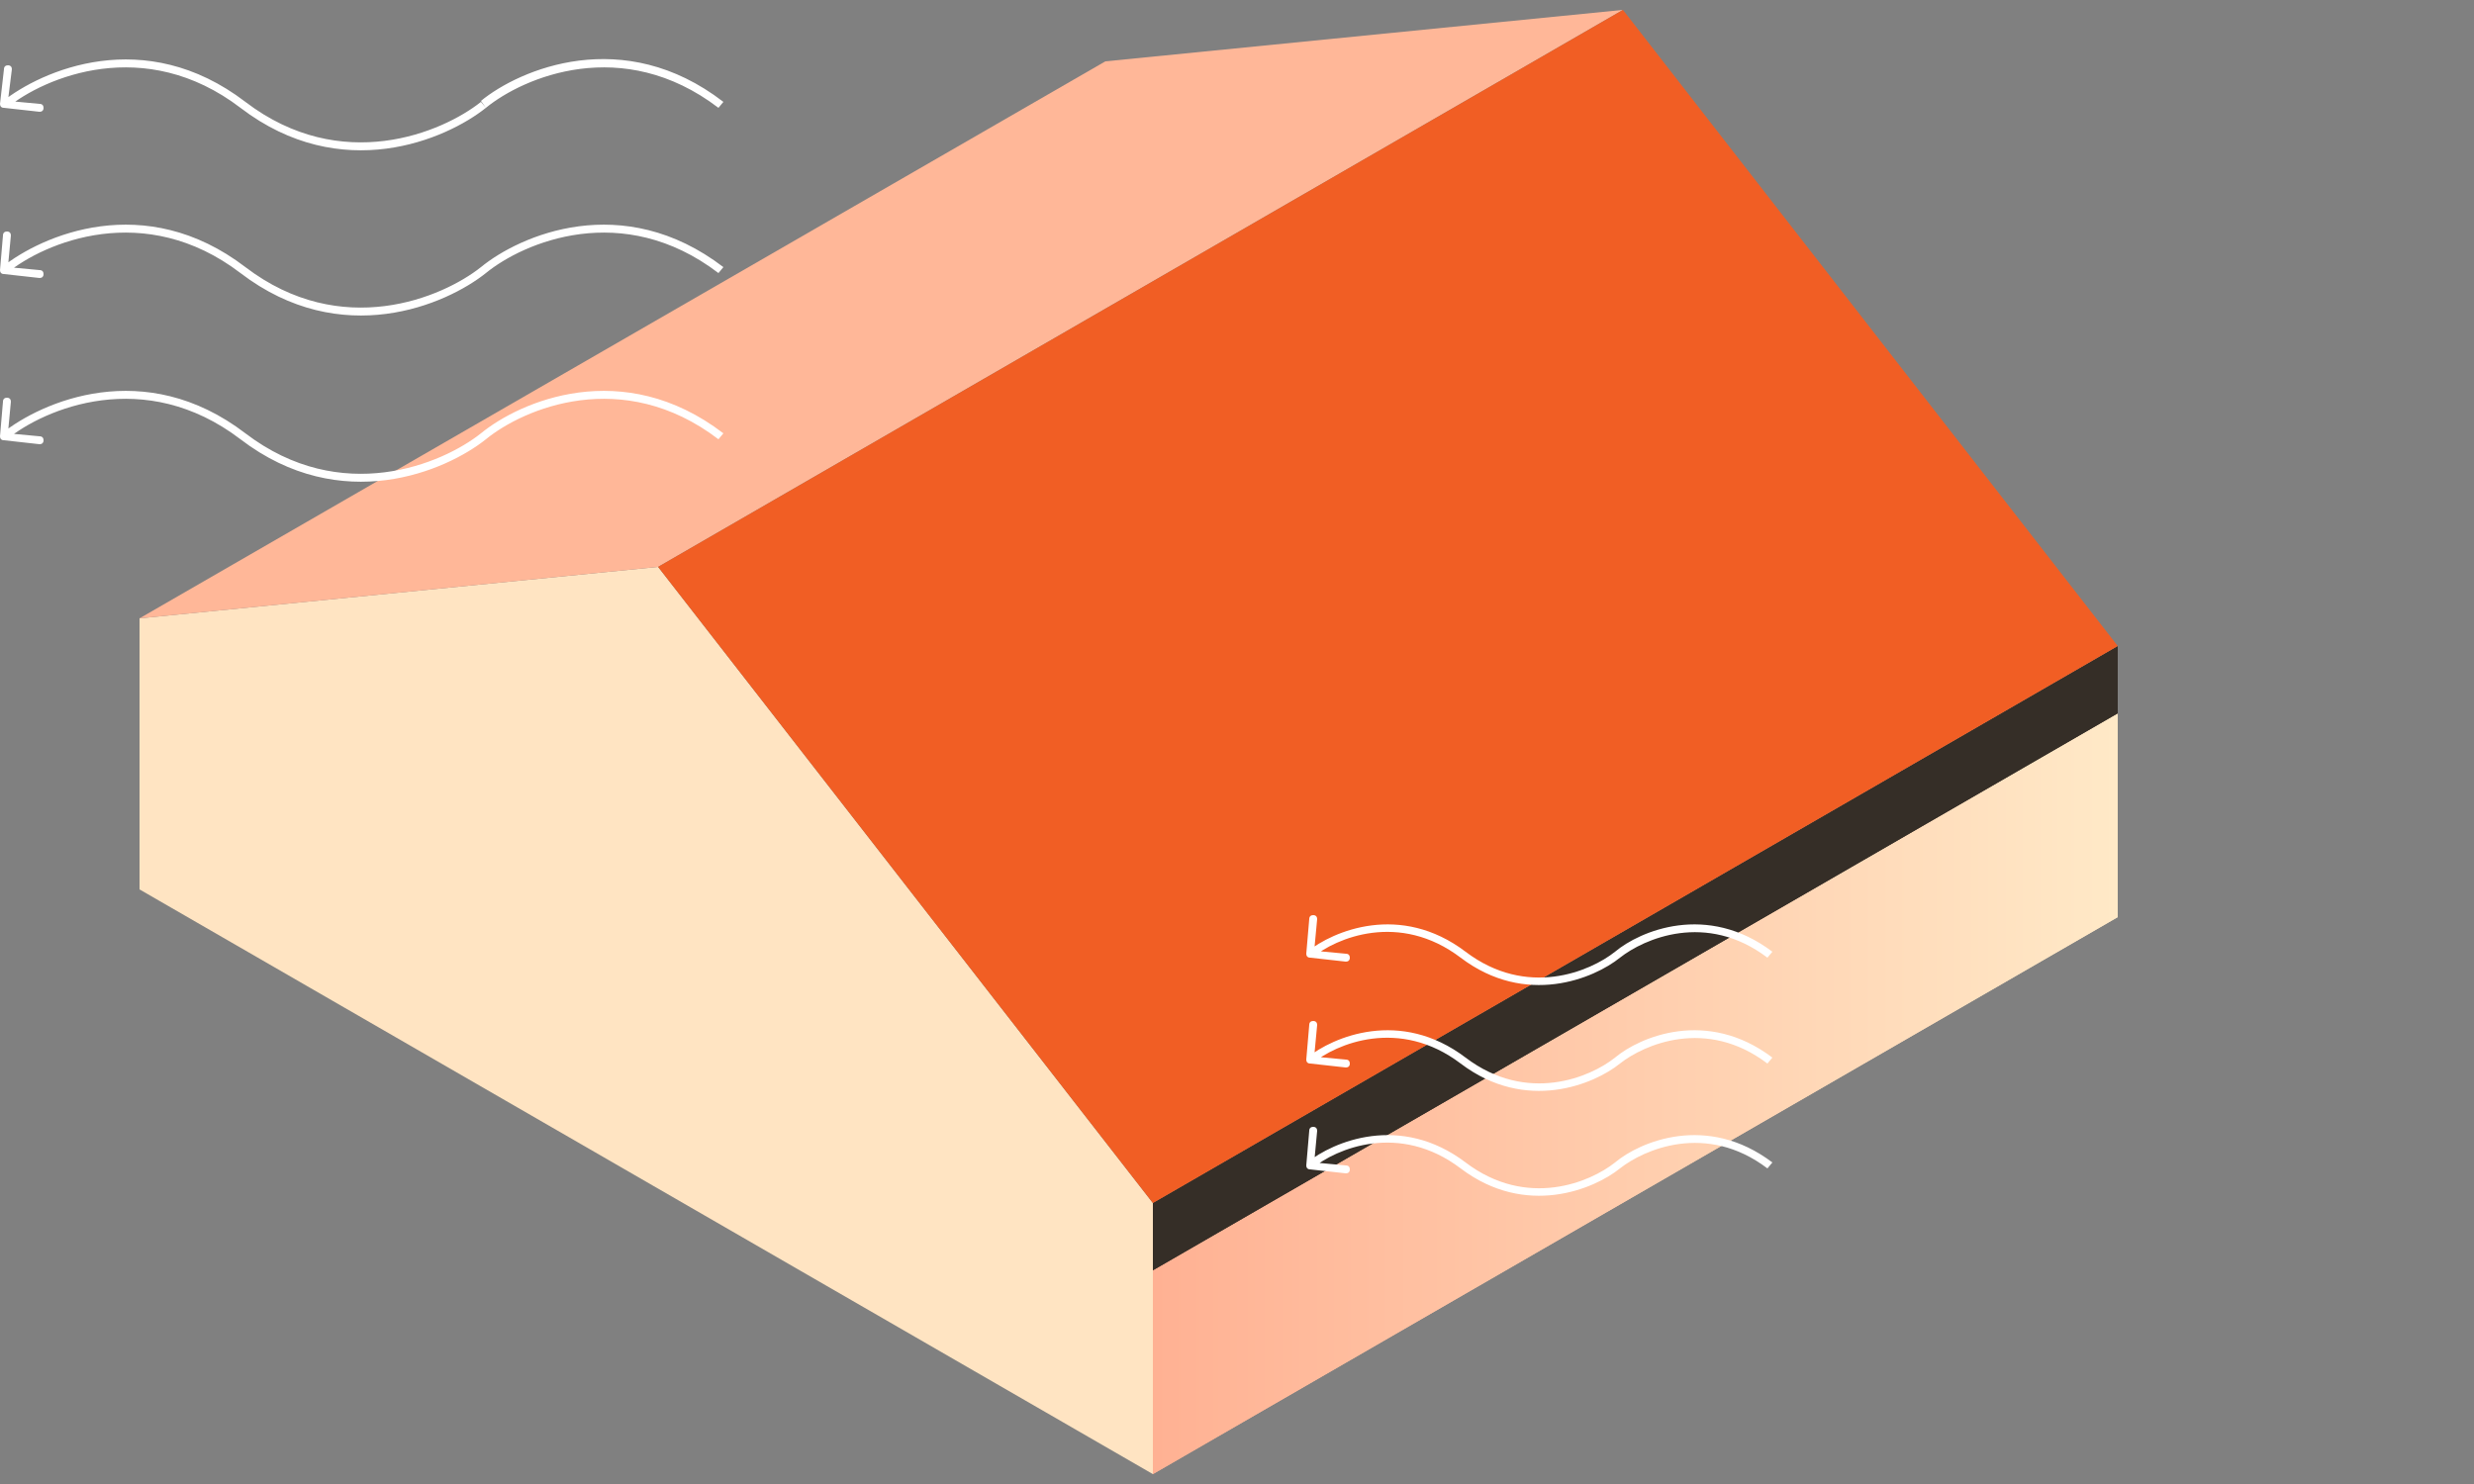 <?xml version="1.0" encoding="UTF-8"?>
<!-- Generator: Adobe Illustrator 25.0.0, SVG Export Plug-In . SVG Version: 6.00 Build 0)  -->
<svg xmlns="http://www.w3.org/2000/svg" xmlns:xlink="http://www.w3.org/1999/xlink" version="1.1" id="Layer_1" x="0px" y="0px" width="250px" height="150px" viewBox="0 0 250 150" style="enable-background:new 0 0 250 150;" xml:space="preserve">
<rect x="0" y="0" width="250" height="150" fill="#808080" stroke="none"/>
<style type="text/css">
	.st0{fill:#FFE4C2;}
	.st1{fill:url(#SVGID_1_);}
	.st2{fill:url(#SVGID_2_);}
	.st3{fill:#352E27;}
	.st4{fill:#FFB798;}
	.st5{fill:#F15E24;}
	.st6{fill:#FFFFFF;}
</style>
<g>
	<path class="st0" d="M116.5,149L14.1,89.9V62.5l52.4-5.2l50,64.3V149z"></path>
	
		<linearGradient id="SVGID_1_" gradientUnits="userSpaceOnUse" x1="116.5" y1="102.293" x2="214" y2="102.293" gradientTransform="matrix(1 0 0 1 0 4.857)">
		<stop offset="0" style="stop-color:#F15E24"></stop>
		<stop offset="1.000000e-04" style="stop-color:#FFB193"></stop>
		<stop offset="1" style="stop-color:#FFE9C7"></stop>
	</linearGradient>
	<path class="st1" d="M214,92.7L116.5,149v-27.4L214,65.3V92.7z"></path>
	
		<linearGradient id="SVGID_2_" gradientUnits="userSpaceOnUse" x1="116.5" y1="102.293" x2="214" y2="102.293" gradientTransform="matrix(1 0 0 1 0 4.857)">
		<stop offset="0" style="stop-color:#F15E24"></stop>
		<stop offset="1.000000e-04" style="stop-color:#FFB193"></stop>
		<stop offset="1" style="stop-color:#FFE9C7"></stop>
	</linearGradient>
	<path class="st2" d="M214,92.7L116.5,149v-27.4L214,65.3V92.7z"></path>
	<path class="st3" d="M214,72.1l-97.5,56.3v-6.8L214,65.3V72.1z"></path>
	<path class="st3" d="M214,72.1l-97.5,56.3v-6.8L214,65.3V72.1z"></path>
	<path class="st4" d="M164,1l-52.3,5.2L14.1,62.5l52.4-5.2L164,1z"></path>
	<path class="st5" d="M164,1L66.5,57.3l50,64.3L214,65.3L164,1z"></path>
	<path class="st6" d="M132,96.4c0,0.2,0.1,0.4,0.4,0.4l3.6,0.4c0.2,0,0.4-0.1,0.4-0.4c0-0.2-0.1-0.4-0.4-0.4l-3.2-0.3l0.3-3.2   c0-0.2-0.1-0.4-0.4-0.4c-0.2,0-0.4,0.1-0.4,0.4L132,96.4z M163.5,96.5l0.2,0.3l0,0L163.5,96.5z M132.6,96.8c2.4-2,8.8-4.7,15,0   l0.5-0.6c-6.6-5-13.4-2.1-16,0L132.6,96.8z M147.6,96.8c6.6,5,13.5,2.1,16.1,0l-0.5-0.6c-2.5,2-8.9,4.7-15.1,0L147.6,96.8z    M163.7,96.8c2.4-1.9,8.7-4.7,14.9,0l0.5-0.6c-6.6-5-13.4-2.1-15.9,0L163.7,96.8z"></path>
	<path class="st6" d="M0,10.5c0,0.2,0.1,0.4,0.4,0.4L4,11.3c0.2,0,0.4-0.1,0.4-0.4c0-0.2-0.1-0.4-0.4-0.4l-3.2-0.3L1.2,7   c0-0.2-0.1-0.4-0.4-0.4C0.6,6.6,0.4,6.7,0.4,7L0,10.5z M48.9,10.5l0.3,0.3l0,0L48.9,10.5z M0.7,10.9c3.8-3.1,13.9-7.4,23.6,0   l0.5-0.6c-10.2-7.8-20.6-3.2-24.6,0L0.7,10.9z M24.3,10.9c10.2,7.8,20.8,3.2,24.8,0l-0.5-0.6c-3.9,3.1-14.1,7.4-23.8,0L24.3,10.9z    M49.1,10.9c3.8-3.1,13.8-7.4,23.5,0l0.5-0.6C63,2.5,52.5,7,48.6,10.2L49.1,10.9z"></path>
	<path class="st6" d="M132,107.1c0,0.2,0.1,0.4,0.4,0.4l3.6,0.4c0.2,0,0.4-0.1,0.4-0.4c0-0.2-0.1-0.4-0.4-0.4l-3.2-0.3l0.3-3.2   c0-0.2-0.1-0.4-0.4-0.4c-0.2,0-0.4,0.1-0.4,0.4L132,107.1z M163.5,107.1l0.2,0.3l0,0L163.5,107.1z M132.6,107.5c2.4-2,8.8-4.7,15,0   l0.5-0.6c-6.6-5-13.4-2.1-16,0L132.6,107.5z M147.6,107.5c6.6,5,13.5,2.1,16.1,0l-0.5-0.6c-2.5,2-8.9,4.7-15.1,0L147.6,107.5z    M163.7,107.5c2.4-1.9,8.7-4.7,14.9,0l0.5-0.6c-6.6-5-13.4-2.1-15.9,0L163.7,107.5z"></path>
	<path class="st6" d="M0,27.3c0,0.2,0.1,0.4,0.4,0.4L4,28.1c0.2,0,0.4-0.1,0.4-0.4c0-0.2-0.1-0.4-0.4-0.4L0.8,27l0.3-3.2   c0-0.2-0.1-0.4-0.4-0.4c-0.2,0-0.4,0.1-0.4,0.4L0,27.3z M48.9,27.3l0.3,0.3l0,0L48.9,27.3z M0.7,27.6c3.8-3.1,13.9-7.4,23.6,0   l0.5-0.6c-10.2-7.8-20.6-3.2-24.6,0L0.7,27.6z M24.3,27.6c10.2,7.8,20.8,3.2,24.8,0L48.6,27c-3.9,3.1-14.1,7.4-23.8,0L24.3,27.6z    M49.1,27.6c3.8-3.1,13.8-7.4,23.5,0l0.5-0.6c-10.2-7.8-20.6-3.2-24.5,0L49.1,27.6z"></path>
	<path class="st6" d="M132,117.8c0,0.2,0.1,0.4,0.4,0.4l3.6,0.4c0.2,0,0.4-0.1,0.4-0.4c0-0.2-0.1-0.4-0.4-0.4l-3.2-0.3l0.3-3.2   c0-0.2-0.1-0.4-0.4-0.4c-0.2,0-0.4,0.1-0.4,0.4L132,117.8z M163.5,117.8l0.2,0.3l0,0L163.5,117.8z M132.6,118.1c2.4-2,8.8-4.7,15,0   l0.5-0.6c-6.6-5-13.4-2.1-16,0L132.6,118.1z M147.6,118.1c6.6,5,13.5,2.1,16.1,0l-0.5-0.6c-2.5,2-8.9,4.7-15.1,0L147.6,118.1z    M163.7,118.1c2.4-1.9,8.7-4.7,14.9,0l0.5-0.6c-6.6-5-13.4-2.1-15.9,0L163.7,118.1z"></path>
	<path class="st6" d="M0,44.1c0,0.2,0.1,0.4,0.4,0.4L4,44.9c0.2,0,0.4-0.1,0.4-0.4c0-0.2-0.1-0.4-0.4-0.4l-3.2-0.3l0.3-3.2   c0-0.2-0.1-0.4-0.4-0.4c-0.2,0-0.4,0.1-0.4,0.4L0,44.1z M48.9,44.1l0.3,0.3l0,0L48.9,44.1z M0.7,44.4c3.8-3.1,13.9-7.4,23.6,0   l0.5-0.6c-10.2-7.8-20.6-3.2-24.6,0L0.7,44.4z M24.3,44.4c10.2,7.8,20.8,3.2,24.8,0l-0.5-0.6c-3.9,3.1-14.1,7.4-23.8,0L24.3,44.4z    M49.1,44.4c3.8-3.1,13.8-7.4,23.5,0l0.5-0.6c-10.2-7.8-20.6-3.2-24.5,0L49.1,44.4z"></path>
</g>
</svg>
